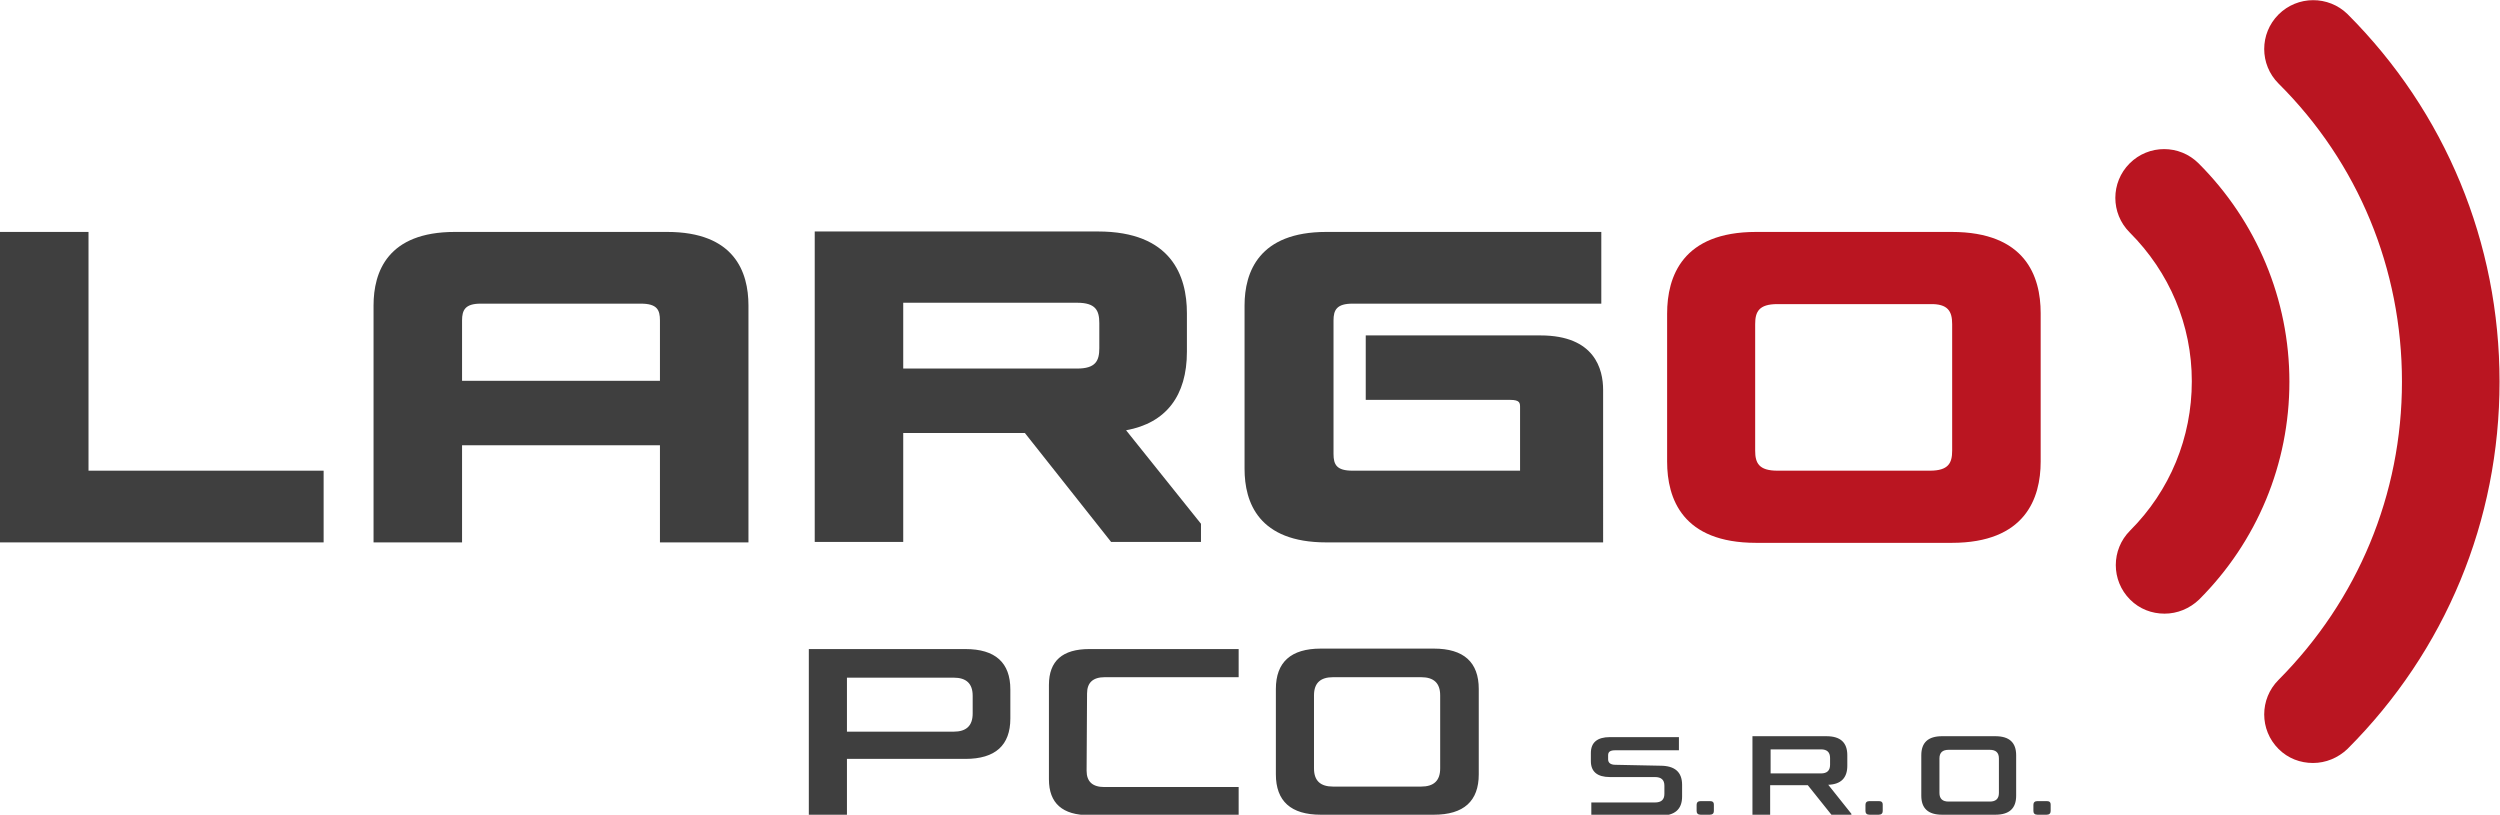 <?xml version="1.0" encoding="UTF-8"?>
<!-- Generator: Adobe Illustrator 27.7.0, SVG Export Plug-In . SVG Version: 6.00 Build 0)  -->
<svg xmlns="http://www.w3.org/2000/svg" xmlns:xlink="http://www.w3.org/1999/xlink" version="1.1" id="Vrstva_2_00000093177387102198434380000011205329647818686358_" x="0px" y="0px" viewBox="0 0 550.8 179.5" style="enable-background:new 0 0 550.8 179.5;" xml:space="preserve">
<g id="Vrstva_1-2">
	<path style="fill:#3F3F3F;" d="M450.9,179.5c0.6,0,0.9-0.3,0.9-0.8v-1.4c0-0.6-0.3-0.8-0.9-0.8h-2c-0.6,0-0.9,0.3-0.9,0.8v1.4   c0,0.5,0.3,0.8,0.9,0.8H450.9z M439.6,179.5c3.1,0,4.6-1.4,4.6-4.2v-8.9c0-2.8-1.5-4.2-4.6-4.2h-11.7c-3.1,0-4.6,1.4-4.6,4.2v8.9   c0,2.8,1.5,4.2,4.6,4.2H439.6z M438.4,165.2c1.3,0,2,0.6,2,1.9v7.6c0,1.3-0.7,1.9-2,1.9h-9.1c-1.3,0-2-0.6-2-1.9v-7.6   c0-1.3,0.7-1.9,2-1.9H438.4z M413.9,179.5c0.6,0,0.9-0.3,0.9-0.8v-1.4c0-0.6-0.3-0.8-0.9-0.8h-2c-0.6,0-0.9,0.3-0.9,0.8v1.4   c0,0.5,0.3,0.8,0.9,0.8H413.9z M403.2,168.5c0,1.3-0.7,1.9-2,1.9h-11.1v-5.3h11.1c1.3,0,2,0.6,2,1.9V168.5L403.2,168.5z    M386.1,179.5h3.9V173h8.3l5.2,6.5h4.4v-0.2l-5.1-6.4c2.8-0.1,4.2-1.5,4.2-4.2v-2.3c0-2.8-1.5-4.2-4.6-4.2h-16.3V179.5L386.1,179.5   z M376.7,179.5c0.6,0,0.9-0.3,0.9-0.8v-1.4c0-0.6-0.3-0.8-0.9-0.8h-2c-0.6,0-0.9,0.3-0.9,0.8v1.4c0,0.5,0.3,0.8,0.9,0.8H376.7z    M355.9,168.5c-1,0-1.6-0.4-1.6-1.2v-0.9c0-0.8,0.5-1.1,1.6-1.1h14v-2.9h-15.2c-2.8,0-4.2,1.2-4.2,3.5v1.8c0,2.3,1.4,3.5,4.2,3.5   h9.9c1.4,0,2.1,0.6,2.1,1.9v1.8c0,1.3-0.7,1.9-2.1,1.9h-14v2.9h15.2c3.2,0,4.8-1.4,4.8-4.2v-2.6c0-2.8-1.6-4.2-4.8-4.2L355.9,168.5   L355.9,168.5z M315.9,179.5c6.6,0,9.9-3,9.9-8.9v-18.8c0-5.9-3.3-8.9-9.9-8.9H291c-6.6,0-9.9,3-9.9,8.9v18.8c0,5.9,3.3,8.9,9.9,8.9   H315.9z M313.1,149.2c2.8,0,4.2,1.3,4.2,4v16.1c0,2.7-1.4,4-4.2,4h-19.4c-2.8,0-4.2-1.3-4.2-4v-16.1c0-2.7,1.4-4,4.2-4H313.1z    M239.5,152.8c0-2.4,1.3-3.6,3.9-3.6h29.5V143h-32.9c-5.9,0-8.9,2.6-8.9,7.9v20.8c0,5.3,3,7.9,8.9,7.9h32.9v-6.2h-29.6   c-2.6,0-3.9-1.2-3.9-3.6L239.5,152.8L239.5,152.8z M178.2,179.5h8.4v-12.3h26.1c6.6,0,9.9-3,9.9-8.9v-6.4c0-5.9-3.3-8.9-9.9-8.9   h-34.5V179.5L178.2,179.5z M214.3,157.2c0,2.7-1.4,4-4.2,4h-23.5v-11.9h23.5c2.8,0,4.2,1.3,4.2,4V157.2z"></path>
	<path style="fill:#BA1521;" d="M430,51.1h-43.1c-16.2,0-19.6,9.8-19.6,18v32.6c0,8.2,3.4,17.9,19.6,17.9H430   c16.2,0,19.6-9.8,19.6-17.9V69C449.6,60.8,446.2,51.1,430,51.1L430,51.1z M430.1,71.4v27.9c0,2.7-0.8,4.4-4.9,4.4h-33.6   c-4.1,0-4.9-1.7-4.9-4.4V71.4c0-2.7,0.8-4.4,4.9-4.4h33.6C429.2,66.9,430.1,68.6,430.1,71.4z"></path>
	<polygon style="fill:#3F3F3F;" points="19.5,51.1 0,51.1 0,119.5 71.3,119.5 71.3,103.7 19.5,103.7  "></polygon>
	<path style="fill:#3F3F3F;" d="M261.5,77.5V69c0-8.2-3.4-18-19.6-18h-62.4v68.4H199v-24h26.8l19,24h19.8v-4l-16.5-20.6   C256.9,93.2,261.5,87.2,261.5,77.5L261.5,77.5z M199,66.7h38.3c4.1,0,4.9,1.7,4.9,4.5v5.5c0,2.8-0.8,4.5-4.9,4.5H199L199,66.7   L199,66.7z"></path>
	<path style="fill:#3F3F3F;" d="M339.4,73.9h-38.5v14.2h31.8c2.2,0,2.2,0.7,2.2,1.7v13.9H298c-3.5,0-4.2-1.3-4.2-3.7V70.6   c0-2.3,0.7-3.7,4.2-3.7h54.8V51.1h-60.6c-14.8,0-18,8.8-18,16.2v36c0,7.4,3.1,16.2,18,16.2h61V85.9   C353.2,81.4,351.4,73.9,339.4,73.9z"></path>
	<path style="fill:#3F3F3F;" d="M147,51.1h-46.8c-14.8,0-17.9,8.8-17.9,16.2v52.2h19.5V98.1h43.6v21.4h19.5V67.3   C164.9,59.9,161.8,51.1,147,51.1z M145.4,70.6v13.3h-43.6V70.6c0-2.3,0.7-3.7,4.1-3.7h35.3C144.8,66.9,145.4,68.3,145.4,70.6   L145.4,70.6z"></path>
	<path style="fill:#BA1521;" d="M484.4,36c-4.2-4.2-11-4.2-15.2,0s-4.2,11,0,15.2C478,60,482.9,71.6,482.9,84s-4.8,24.1-13.6,32.9   c-4.2,4.2-4.2,11,0,15.2c2.1,2.1,4.8,3.1,7.6,3.1s5.5-1.1,7.6-3.1c12.8-12.8,19.9-29.9,19.9-48S497.2,48.8,484.4,36 M517.2,3.1   C513-1,506.2-1,502,3.2c-4.2,4.2-4.2,11,0,15.2c17.6,17.5,27.2,40.9,27.2,65.7s-9.7,48.1-27.2,65.7c-4.2,4.2-4.2,11,0,15.2   c2.1,2.1,4.8,3.1,7.6,3.1s5.5-1.1,7.6-3.1c21.6-21.6,33.5-50.3,33.5-80.9S538.8,24.7,517.2,3.1"></path>
</g>
</svg>
